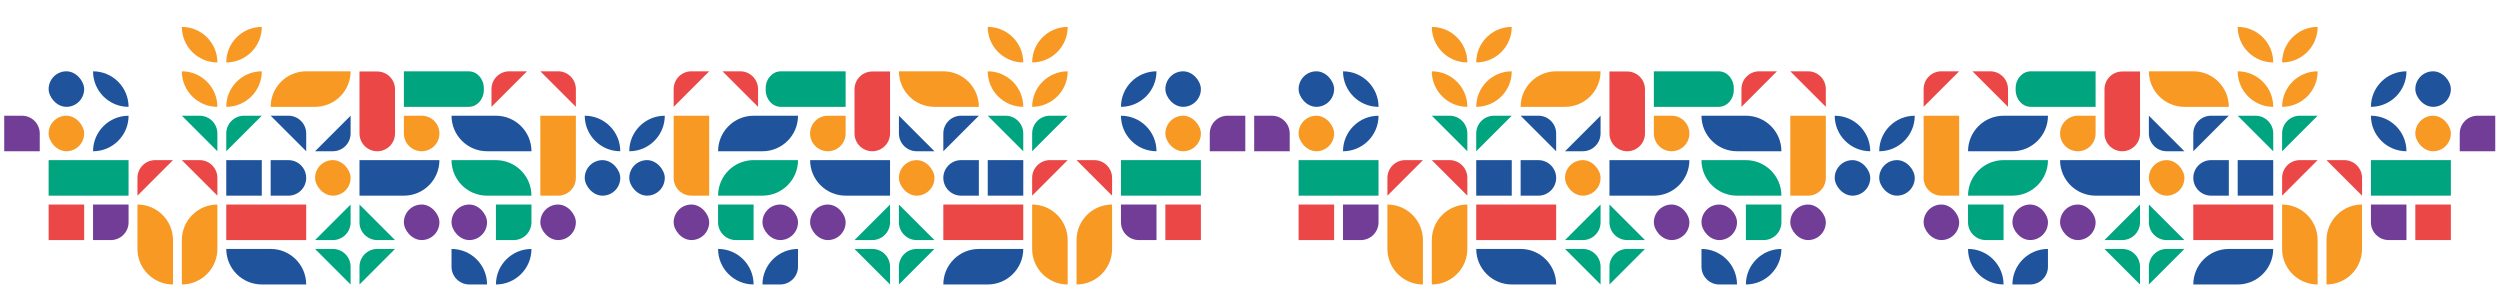 <?xml version="1.0" encoding="UTF-8"?>
<svg id="Layer_1" data-name="Layer 1" xmlns="http://www.w3.org/2000/svg" viewBox="0 0 1794.26 220.7">
  <defs>
    <style>
      .cls-1 {
        fill: #f79923;
      }

      .cls-2 {
        fill: #00a47f;
      }

      .cls-3 {
        fill: #713d96;
      }

      .cls-4 {
        fill: #eb4746;
      }

      .cls-5 {
        fill: #1f549d;
      }
    </style>
  </defs>
  <path class="cls-2" d="m1053.12,108.55l-25.5-25.5h12.75c7.04,0,12.75,5.71,12.75,12.75v12.75Z"/>
  <path class="cls-2" d="m1084.99,83.05l-25.5,25.5v-12.75c0-7.04,5.71-12.75,12.75-12.75h12.75Z"/>
  <path class="cls-1" d="m1027.62,51.18h0c14.07,0,25.5,11.42,25.5,25.5h0c-14.07,0-25.5-11.42-25.5-25.5h0Z"/>
  <path class="cls-1" d="m1059.49,51.18h0c14.07,0,25.5,11.42,25.5,25.5h0c-14.07,0-25.5-11.42-25.5-25.5h0Z" transform="translate(1136.17 -1008.31) rotate(90)"/>
  <path class="cls-1" d="m1027.62,19.31h0c14.07,0,25.5,11.42,25.5,25.5h0c-14.07,0-25.5-11.42-25.5-25.5h0Z"/>
  <path class="cls-1" d="m1059.49,19.31h0c14.07,0,25.5,11.42,25.5,25.5h0c-14.07,0-25.5-11.42-25.5-25.5h0Z" transform="translate(1104.3 -1040.18) rotate(90)"/>
  <path class="cls-2" d="m1253.03,146.8h12.75c7.04,0,12.75,5.71,12.75,12.75v12.75h-25.5v-25.5h0Z" transform="translate(1425.33 -1106.23) rotate(90)"/>
  <rect class="cls-3" x="1284.9" y="146.8" width="25.5" height="25.5" rx="12.75" ry="12.75"/>
  <rect class="cls-5" x="1316.78" y="114.93" width="25.5" height="25.5" rx="12.75" ry="12.75"/>
  <rect class="cls-5" x="932.01" y="51.18" width="25.5" height="25.5" rx="12.75" ry="12.75"/>
  <rect class="cls-1" x="932.01" y="83.05" width="25.5" height="25.5" rx="12.75" ry="12.75"/>
  <rect class="cls-3" x="1221.16" y="146.8" width="25.5" height="25.5" rx="12.75" ry="12.75"/>
  <path class="cls-4" d="m1053.12,140.42l-25.5-25.5h12.75c7.04,0,12.75,5.71,12.75,12.75v12.75Z"/>
  <path class="cls-4" d="m1021.25,114.93l-25.5,25.5v-12.75c0-7.04,5.71-12.75,12.75-12.75h12.75Z"/>
  <path class="cls-4" d="m1310.4,76.68l-25.5-25.5h12.75c7.04,0,12.75,5.71,12.75,12.75v12.75Z"/>
  <path class="cls-4" d="m1275.34,51.18l-25.5,25.5v-12.75c0-7.04,5.71-12.75,12.75-12.75h12.75Z"/>
  <path class="cls-5" d="m1221.16,178.67h0c14.07,0,25.5,11.42,25.5,25.5h-12.75c-7.04,0-12.75-5.71-12.75-12.75v-12.75h0Z"/>
  <path class="cls-5" d="m1316.78,83.05h0c14.07,0,25.5,11.42,25.5,25.5h0c-14.07,0-25.5-11.42-25.5-25.5h0Z"/>
  <path class="cls-5" d="m1253.03,178.67h0c14.07,0,25.5,11.42,25.5,25.5h0c-14.07,0-25.5-11.42-25.5-25.5h0Z" transform="translate(1457.2 -1074.36) rotate(90)"/>
  <path class="cls-2" d="m1221.16,114.93h31.87c14.07,0,25.5,11.42,25.5,25.5h-31.87c-14.07,0-25.5-11.42-25.5-25.5h0Z"/>
  <path class="cls-5" d="m1221.16,83.05h31.87c14.07,0,25.5,11.42,25.5,25.5h-31.87c-14.07,0-25.5-11.42-25.5-25.5h0Z"/>
  <path class="cls-5" d="m1059.49,178.67h31.87c14.07,0,25.5,11.42,25.5,25.5h-31.87c-14.07,0-25.5-11.42-25.5-25.5h0Z" transform="translate(2176.35 382.83) rotate(180)"/>
  <path class="cls-1" d="m1268.97,98.99h44.62c7.04,0,12.75,5.71,12.75,12.75v12.75h-57.37v-25.5h0Z" transform="translate(1409.39 -1185.91) rotate(90)"/>
  <rect class="cls-5" x="1059.49" y="114.93" width="25.5" height="25.5"/>
  <rect class="cls-4" x="932.01" y="146.8" width="25.5" height="25.5"/>
  <path class="cls-5" d="m1091.36,114.93h12.75c7.04,0,12.75,5.71,12.75,12.75h0c0,7.04-5.71,12.75-12.75,12.75h-12.75v-25.5h0Z"/>
  <path class="cls-1" d="m1186.98,83.05h12.75c7.04,0,12.75,5.71,12.75,12.75h0c0,7.04-5.71,12.75-12.75,12.75h0c-7.04,0-12.75-5.71-12.75-12.75v-12.75h0Z"/>
  <path class="cls-3" d="m963.88,146.8h25.5v12.75c0,7.04-5.71,12.75-12.75,12.75h-12.75v-25.5h0Z"/>
  <path class="cls-3" d="m900.13,83.05h25.5v12.75c0,7.04-5.71,12.75-12.75,12.75h-12.75v-25.5h0Z" transform="translate(817.08 1008.69) rotate(-90)"/>
  <path class="cls-3" d="m3.03,83.05h25.5v12.75c0,7.04-5.71,12.75-12.75,12.75H3.03v-25.5h0Z" transform="translate(-80.02 111.58) rotate(-90)"/>
  <path class="cls-5" d="m1091.36,83.05l25.5,25.5v-12.75c0-7.04-5.71-12.75-12.75-12.75h-12.75Z"/>
  <path class="cls-5" d="m1148.73,83.05l-25.5,25.5h12.75c7.04,0,12.75-5.71,12.75-12.75v-12.75Z"/>
  <path class="cls-2" d="m1123.24,178.67l25.5,25.5v-12.75c0-7.04-5.71-12.75-12.75-12.75h-12.75Z"/>
  <path class="cls-2" d="m1180.6,172.29l-25.5-25.5v12.75c0,7.04,5.71,12.75,12.75,12.75h12.75Z"/>
  <path class="cls-2" d="m1155.11,204.17l25.5-25.5h-12.75c-7.04,0-12.75,5.71-12.75,12.75v12.75Z"/>
  <path class="cls-2" d="m1148.73,146.8l-25.5,25.5h12.75c7.04,0,12.75-5.71,12.75-12.75v-12.75Z"/>
  <path class="cls-5" d="m989.37,83.05h0c0,14.07-11.42,25.5-25.5,25.5h0c0-14.07,11.42-25.5,25.5-25.5Z" transform="translate(1953.25 191.61) rotate(-180)"/>
  <path class="cls-5" d="m989.37,51.18h0c0,14.07-11.42,25.5-25.5,25.5h0c0-14.07,11.42-25.5,25.5-25.5Z" transform="translate(912.7 1040.56) rotate(-90)"/>
  <path class="cls-1" d="m1116.86,51.18h31.87c0,14.07-11.42,25.5-25.5,25.5h-31.87c0-14.07,11.42-25.5,25.5-25.5Z"/>
  <path class="cls-1" d="m1005.31,162.73h31.87c0,14.07-11.42,25.5-25.5,25.5h-31.87c0-14.07,11.42-25.5,25.5-25.5Z" transform="translate(1183.98 -833.02) rotate(90)"/>
  <rect class="cls-1" x="1123.24" y="114.93" width="25.5" height="25.5" rx="12.75" ry="12.75" transform="translate(2271.97 255.35) rotate(-180)"/>
  <rect class="cls-3" x="1186.98" y="146.8" width="25.5" height="25.5" rx="12.75" ry="12.75" transform="translate(2399.46 319.09) rotate(-180)"/>
  <rect class="cls-2" x="932.01" y="114.93" width="57.37" height="25.5"/>
  <rect class="cls-5" x="1733.49" y="51.18" width="25.5" height="25.5" rx="12.75" ry="12.75" transform="translate(3492.48 127.86) rotate(-180)"/>
  <rect class="cls-1" x="1733.49" y="83.05" width="25.5" height="25.5" rx="12.75" ry="12.75" transform="translate(3492.48 191.61) rotate(180)"/>
  <rect class="cls-4" x="1733.49" y="146.8" width="25.5" height="25.5" transform="translate(3492.48 319.09) rotate(-180)"/>
  <path class="cls-3" d="m1701.62,146.8h12.75c7.04,0,12.75,5.71,12.75,12.75v12.75h-25.5v-25.5h0Z" transform="translate(3428.74 319.09) rotate(-180)"/>
  <path class="cls-5" d="m1701.62,83.05h0c14.07,0,25.5,11.42,25.5,25.5h0c-14.07,0-25.5-11.42-25.5-25.5h0Z"/>
  <path class="cls-5" d="m1701.62,51.18h0c14.07,0,25.5,11.42,25.5,25.5h0c-14.07,0-25.5-11.42-25.5-25.5h0Z" transform="translate(1650.44 1778.3) rotate(-90)"/>
  <rect class="cls-2" x="1701.62" y="114.93" width="57.37" height="25.5" transform="translate(3460.61 255.35) rotate(180)"/>
  <rect class="cls-4" x="1059.49" y="146.8" width="57.37" height="25.5"/>
  <path class="cls-1" d="m1011.69,162.73h31.87c14.07,0,25.5,11.42,25.5,25.5h-31.87c-14.07,0-25.5-11.42-25.5-25.5h0Z" transform="translate(864.89 1215.85) rotate(-90)"/>
  <path class="cls-5" d="m1155.11,114.93h57.37c0,14.07-11.42,25.5-25.5,25.5h-31.87v-25.5h0Z"/>
  <path class="cls-4" d="m1151.99,67.19h44.49v12.75c0,7.04-5.71,12.75-12.75,12.75h-31.74c-7.04,0-12.75-5.71-12.75-12.75h0c0-7.04,5.71-12.75,12.75-12.75Z" transform="translate(1087.92 1247.79) rotate(-90)"/>
  <path class="cls-2" d="m1233.48,51.18h-9.78s-2.31,0-2.31,0h-34.42s0,25.5,0,25.5h34.42s2.31,0,2.31,0h9.78c6,0,10.87-5.41,10.87-12.07v-1.35c0-6.67-4.86-12.07-10.87-12.07Z"/>
  <path class="cls-2" d="m1637.88,108.55l25.5-25.5h-12.75c-7.04,0-12.75,5.71-12.75,12.75v12.75Z"/>
  <path class="cls-2" d="m1606.01,83.05l25.5,25.5v-12.75c0-7.04-5.71-12.75-12.75-12.75h-12.75Z"/>
  <path class="cls-1" d="m1663.37,51.18h0c0,14.07-11.42,25.5-25.5,25.5h0c0-14.07,11.42-25.5,25.5-25.5Z" transform="translate(3301.25 127.86) rotate(-180)"/>
  <path class="cls-1" d="m1631.5,51.18h0c0,14.07-11.42,25.5-25.5,25.5h0c0-14.07,11.42-25.5,25.5-25.5Z" transform="translate(1682.69 -1554.82) rotate(90)"/>
  <path class="cls-1" d="m1663.37,19.31h0c0,14.07-11.42,25.5-25.5,25.5h0c0-14.07,11.42-25.5,25.5-25.5Z" transform="translate(3301.25 64.12) rotate(180)"/>
  <path class="cls-1" d="m1631.5,19.31h0c0,14.07-11.42,25.5-25.5,25.5h0c0-14.07,11.42-25.5,25.5-25.5Z" transform="translate(1650.81 -1586.7) rotate(90)"/>
  <path class="cls-2" d="m1412.47,146.8h25.5v12.75c0,7.04-5.71,12.75-12.75,12.75h-12.75v-25.5h0Z" transform="translate(1584.76 -1265.67) rotate(90)"/>
  <rect class="cls-3" x="1380.59" y="146.8" width="25.5" height="25.5" rx="12.75" ry="12.75" transform="translate(2786.69 319.09) rotate(-180)"/>
  <rect class="cls-5" x="1348.72" y="114.93" width="25.5" height="25.5" rx="12.75" ry="12.75" transform="translate(2722.94 255.35) rotate(-180)"/>
  <rect class="cls-3" x="1444.34" y="146.8" width="25.5" height="25.5" rx="12.75" ry="12.75" transform="translate(2914.17 319.09) rotate(180)"/>
  <path class="cls-4" d="m1637.88,140.42l25.5-25.5h-12.75c-7.04,0-12.75,5.71-12.75,12.75v12.75Z"/>
  <path class="cls-4" d="m1669.75,114.93l25.5,25.5v-12.75c0-7.04-5.71-12.75-12.75-12.75h-12.75Z"/>
  <path class="cls-4" d="m1380.59,76.68l25.5-25.5h-12.75c-7.04,0-12.75,5.71-12.75,12.75v12.75Z"/>
  <path class="cls-4" d="m1415.65,51.18l25.5,25.5v-12.75c0-7.04-5.71-12.75-12.75-12.75h-12.75Z"/>
  <path class="cls-5" d="m1457.09,178.67h12.75c0,14.07-11.42,25.5-25.5,25.5h0v-12.75c0-7.04,5.71-12.75,12.75-12.75Z" transform="translate(2914.17 382.83) rotate(180)"/>
  <path class="cls-5" d="m1374.22,83.05h0c0,14.07-11.42,25.5-25.5,25.5h0c0-14.07,11.42-25.5,25.5-25.5Z" transform="translate(2722.94 191.61) rotate(-180)"/>
  <path class="cls-5" d="m1437.96,178.67h0c0,14.07-11.42,25.5-25.5,25.5h0c0-14.07,11.42-25.5,25.5-25.5Z" transform="translate(1616.63 -1233.8) rotate(90)"/>
  <path class="cls-2" d="m1437.96,114.93h31.87c0,14.07-11.42,25.5-25.5,25.5h-31.87c0-14.07,11.42-25.5,25.5-25.5Z" transform="translate(2882.3 255.35) rotate(180)"/>
  <path class="cls-5" d="m1437.96,83.05h31.87c0,14.07-11.42,25.5-25.5,25.5h-31.87c0-14.07,11.42-25.5,25.5-25.5Z" transform="translate(2882.3 191.61) rotate(-180)"/>
  <path class="cls-5" d="m1599.63,178.67h31.87c0,14.07-11.42,25.5-25.5,25.5h-31.87c0-14.07,11.42-25.5,25.5-25.5Z"/>
  <path class="cls-1" d="m1364.66,98.99h57.37v12.75c0,7.04-5.71,12.75-12.75,12.75h-44.62v-25.5h0Z" transform="translate(1505.08 -1281.61) rotate(90)"/>
  <rect class="cls-5" x="1606.01" y="114.93" width="25.5" height="25.5" transform="translate(3237.51 255.35) rotate(-180)"/>
  <path class="cls-5" d="m1574.13,114.93h12.75c7.04,0,12.75,5.71,12.75,12.75h0c0,7.04-5.71,12.75-12.75,12.75h-12.75v-25.5h0Z" transform="translate(3173.77 255.35) rotate(-180)"/>
  <path class="cls-1" d="m1491.27,83.05h0c7.04,0,12.75,5.71,12.75,12.75h0c0,7.04-5.71,12.75-12.75,12.75h-12.75v-12.75c0-7.04,5.71-12.75,12.75-12.75Z" transform="translate(2982.54 191.61) rotate(-180)"/>
  <path class="cls-5" d="m1599.63,83.05l-25.5,25.5v-12.75c0-7.04,5.71-12.75,12.75-12.75h12.75Z"/>
  <path class="cls-5" d="m1542.26,83.05l25.5,25.5h-12.75c-7.04,0-12.75-5.71-12.75-12.75v-12.75Z"/>
  <path class="cls-2" d="m1567.76,178.67l-25.5,25.5v-12.75c0-7.04,5.71-12.75,12.75-12.75h12.75Z"/>
  <path class="cls-2" d="m1510.39,172.29l25.5-25.5v12.75c0,7.04-5.71,12.75-12.75,12.75h-12.75Z"/>
  <path class="cls-2" d="m1535.89,204.17l-25.5-25.5h12.75c7.04,0,12.75,5.71,12.75,12.75v12.75Z"/>
  <path class="cls-2" d="m1542.26,146.8l25.5,25.5h-12.75c-7.04,0-12.75-5.71-12.75-12.75v-12.75Z"/>
  <path class="cls-1" d="m1542.26,51.18h31.87c14.07,0,25.5,11.42,25.5,25.5h-31.87c-14.07,0-25.5-11.42-25.5-25.5h0Z" transform="translate(3141.89 127.86) rotate(-180)"/>
  <path class="cls-1" d="m1653.81,162.73h31.87c14.07,0,25.5,11.42,25.5,25.5h-31.87c-14.07,0-25.5-11.42-25.5-25.5h0Z" transform="translate(1857.98 -1507.02) rotate(90)"/>
  <rect class="cls-1" x="1542.26" y="114.93" width="25.5" height="25.5" rx="12.75" ry="12.75"/>
  <rect class="cls-3" x="1478.52" y="146.8" width="25.5" height="25.5" rx="12.75" ry="12.75"/>
  <rect class="cls-4" x="1574.13" y="146.8" width="57.37" height="25.5" transform="translate(3205.64 319.09) rotate(180)"/>
  <path class="cls-1" d="m1647.44,162.73h31.87c0,14.07-11.42,25.5-25.5,25.5h-31.87c0-14.07,11.42-25.5,25.5-25.5Z" transform="translate(1475.14 1826.11) rotate(-90)"/>
  <path class="cls-5" d="m1478.52,114.93h31.87c14.07,0,25.5,11.42,25.5,25.5h-57.37v-25.5h0Z" transform="translate(3014.41 255.35) rotate(180)"/>
  <path class="cls-4" d="m1507.27,67.19h31.74c7.04,0,12.75,5.71,12.75,12.75v12.75h-44.49c-7.04,0-12.75-5.71-12.75-12.75h0c0-7.04,5.71-12.75,12.75-12.75Z" transform="translate(1443.21 1603.07) rotate(-90)"/>
  <path class="cls-2" d="m1457.51,51.18h9.78s2.31,0,2.31,0h34.42v25.5h-34.42s-2.31,0-2.31,0h-9.78c-6,0-10.87-5.41-10.87-12.07v-1.35c0-6.67,4.86-12.07,10.87-12.07Z"/>
  <path class="cls-2" d="m156.02,108.55l-25.5-25.5h12.75c7.04,0,12.75,5.71,12.75,12.75v12.75Z"/>
  <path class="cls-2" d="m187.89,83.05l-25.5,25.5v-12.75c0-7.04,5.71-12.75,12.75-12.75h12.75Z"/>
  <path class="cls-1" d="m130.52,51.18h0c14.07,0,25.5,11.42,25.5,25.5h0c-14.07,0-25.5-11.42-25.5-25.5h0Z"/>
  <path class="cls-1" d="m162.39,51.18h0c14.07,0,25.5,11.42,25.5,25.5h0c-14.07,0-25.5-11.42-25.5-25.5h0Z" transform="translate(239.07 -111.21) rotate(90)"/>
  <path class="cls-1" d="m130.52,19.31h0c14.07,0,25.5,11.42,25.5,25.5h0c-14.07,0-25.5-11.42-25.5-25.5h0Z"/>
  <path class="cls-1" d="m162.39,19.31h0c14.07,0,25.5,11.42,25.5,25.5h0c-14.07,0-25.5-11.42-25.5-25.5h0Z" transform="translate(207.2 -143.08) rotate(90)"/>
  <path class="cls-2" d="m355.93,146.8h12.75c7.04,0,12.75,5.71,12.75,12.75v12.75h-25.5v-25.5h0Z" transform="translate(528.23 -209.13) rotate(90)"/>
  <rect class="cls-3" x="387.8" y="146.8" width="25.5" height="25.5" rx="12.75" ry="12.75"/>
  <rect class="cls-5" x="419.67" y="114.93" width="25.5" height="25.5" rx="12.75" ry="12.75"/>
  <rect class="cls-5" x="34.9" y="51.18" width="25.5" height="25.5" rx="12.75" ry="12.75"/>
  <rect class="cls-1" x="34.9" y="83.05" width="25.5" height="25.5" rx="12.75" ry="12.75"/>
  <rect class="cls-3" x="324.06" y="146.8" width="25.5" height="25.5" rx="12.75" ry="12.75"/>
  <path class="cls-4" d="m156.02,140.42l-25.5-25.5h12.75c7.04,0,12.75,5.71,12.75,12.75v12.75Z"/>
  <path class="cls-4" d="m124.15,114.93l-25.5,25.5v-12.75c0-7.04,5.71-12.75,12.75-12.75h12.75Z"/>
  <path class="cls-4" d="m413.3,76.68l-25.5-25.5h12.75c7.04,0,12.75,5.71,12.75,12.75v12.75Z"/>
  <path class="cls-4" d="m378.24,51.18l-25.5,25.5v-12.75c0-7.04,5.71-12.75,12.75-12.75h12.75Z"/>
  <path class="cls-5" d="m324.06,178.67h0c14.07,0,25.5,11.42,25.5,25.5h-12.75c-7.04,0-12.75-5.71-12.75-12.75v-12.75h0Z"/>
  <path class="cls-5" d="m419.67,83.05h0c14.07,0,25.5,11.42,25.5,25.5h0c-14.07,0-25.5-11.42-25.5-25.5h0Z"/>
  <path class="cls-5" d="m355.93,178.67h0c14.07,0,25.5,11.42,25.5,25.5h0c-14.07,0-25.5-11.42-25.5-25.5h0Z" transform="translate(560.1 -177.26) rotate(90)"/>
  <path class="cls-2" d="m324.06,114.93h31.87c14.07,0,25.5,11.42,25.5,25.5h-31.87c-14.07,0-25.5-11.42-25.5-25.5h0Z"/>
  <path class="cls-5" d="m324.06,83.05h31.87c14.07,0,25.5,11.42,25.5,25.5h-31.87c-14.07,0-25.5-11.42-25.5-25.5h0Z"/>
  <path class="cls-5" d="m162.39,178.67h31.87c14.07,0,25.5,11.42,25.5,25.5h-31.87c-14.07,0-25.5-11.42-25.5-25.5h0Z" transform="translate(382.15 382.83) rotate(180)"/>
  <path class="cls-1" d="m371.87,98.99h44.62c7.04,0,12.75,5.71,12.75,12.75v12.75h-57.37v-25.5h0Z" transform="translate(512.29 -288.81) rotate(90)"/>
  <rect class="cls-5" x="162.39" y="114.93" width="25.5" height="25.5"/>
  <rect class="cls-4" x="34.9" y="146.8" width="25.5" height="25.5"/>
  <path class="cls-5" d="m194.26,114.93h12.75c7.04,0,12.75,5.71,12.75,12.75h0c0,7.04-5.71,12.75-12.75,12.75h-12.75v-25.5h0Z"/>
  <path class="cls-1" d="m289.88,83.05h12.75c7.04,0,12.75,5.71,12.75,12.75h0c0,7.04-5.71,12.75-12.75,12.75h0c-7.04,0-12.75-5.71-12.75-12.75v-12.75h0Z"/>
  <path class="cls-3" d="m66.78,146.8h25.5v12.75c0,7.04-5.71,12.75-12.75,12.75h-12.75v-25.5h0Z"/>
  <path class="cls-5" d="m194.26,83.05l25.5,25.5v-12.75c0-7.04-5.71-12.75-12.75-12.75h-12.75Z"/>
  <path class="cls-5" d="m251.63,83.05l-25.5,25.5h12.75c7.04,0,12.75-5.71,12.75-12.75v-12.75Z"/>
  <path class="cls-2" d="m226.13,178.67l25.5,25.5v-12.75c0-7.04-5.71-12.75-12.75-12.75h-12.75Z"/>
  <path class="cls-2" d="m283.5,172.29l-25.5-25.5v12.75c0,7.04,5.71,12.75,12.75,12.75h12.75Z"/>
  <path class="cls-2" d="m258.01,204.17l25.5-25.5h-12.75c-7.04,0-12.75,5.71-12.75,12.75v12.75Z"/>
  <path class="cls-2" d="m251.63,146.8l-25.5,25.5h12.75c7.04,0,12.75-5.71,12.75-12.75v-12.75Z"/>
  <path class="cls-5" d="m92.27,83.05h0c0,14.07-11.42,25.5-25.5,25.5h0c0-14.07,11.42-25.5,25.5-25.5Z" transform="translate(159.05 191.61) rotate(-180)"/>
  <path class="cls-5" d="m92.27,51.18h0c0,14.07-11.42,25.5-25.5,25.5h0c0-14.07,11.42-25.5,25.5-25.5Z" transform="translate(15.59 143.46) rotate(-90)"/>
  <path class="cls-1" d="m219.76,51.18h31.87c0,14.07-11.42,25.5-25.5,25.5h-31.87c0-14.07,11.42-25.5,25.5-25.5Z"/>
  <path class="cls-1" d="m108.21,162.73h31.87c0,14.07-11.42,25.5-25.5,25.5h-31.87c0-14.07,11.42-25.5,25.5-25.5Z" transform="translate(286.88 64.08) rotate(90)"/>
  <rect class="cls-1" x="226.13" y="114.93" width="25.5" height="25.5" rx="12.75" ry="12.75" transform="translate(477.77 255.35) rotate(180)"/>
  <rect class="cls-3" x="289.88" y="146.8" width="25.5" height="25.5" rx="12.75" ry="12.75" transform="translate(605.25 319.09) rotate(-180)"/>
  <rect class="cls-2" x="34.9" y="114.93" width="57.37" height="25.5"/>
  <rect class="cls-5" x="836.39" y="51.18" width="25.5" height="25.5" rx="12.75" ry="12.75" transform="translate(1698.28 127.86) rotate(-180)"/>
  <rect class="cls-1" x="836.39" y="83.05" width="25.5" height="25.5" rx="12.75" ry="12.75" transform="translate(1698.28 191.61) rotate(180)"/>
  <rect class="cls-4" x="836.39" y="146.8" width="25.5" height="25.5" transform="translate(1698.28 319.09) rotate(-180)"/>
  <path class="cls-3" d="m804.52,146.8h12.75c7.04,0,12.75,5.71,12.75,12.75v12.75h-25.5v-25.5h0Z" transform="translate(1634.54 319.09) rotate(-180)"/>
  <path class="cls-3" d="m868.26,83.05h12.75c7.04,0,12.75,5.71,12.75,12.75v12.75h-25.5v-25.5h0Z" transform="translate(785.21 976.81) rotate(-90)"/>
  <path class="cls-3" d="m1765.36,83.05h12.75c7.04,0,12.75,5.71,12.75,12.75v12.75h-25.5v-25.5h0Z" transform="translate(1682.31 1873.92) rotate(-90)"/>
  <path class="cls-5" d="m804.52,83.05h0c14.07,0,25.5,11.42,25.5,25.5h0c-14.07,0-25.5-11.42-25.5-25.5h0Z"/>
  <path class="cls-5" d="m804.52,51.18h0c14.07,0,25.5,11.42,25.5,25.5h0c-14.07,0-25.5-11.42-25.5-25.5h0Z" transform="translate(753.34 881.2) rotate(-90)"/>
  <rect class="cls-2" x="804.52" y="114.93" width="57.37" height="25.5" transform="translate(1666.41 255.35) rotate(180)"/>
  <rect class="cls-4" x="162.39" y="146.8" width="57.37" height="25.5"/>
  <path class="cls-1" d="m114.58,162.73h31.87c14.07,0,25.5,11.42,25.5,25.5h-31.87c-14.07,0-25.5-11.42-25.5-25.5h0Z" transform="translate(-32.21 318.75) rotate(-90)"/>
  <path class="cls-5" d="m258.01,114.93h57.37c0,14.07-11.42,25.5-25.5,25.5h-31.87v-25.5h0Z"/>
  <path class="cls-4" d="m254.89,67.19h44.49v12.75c0,7.04-5.71,12.75-12.75,12.75h-31.74c-7.04,0-12.75-5.71-12.75-12.75h0c0-7.04,5.71-12.75,12.75-12.75Z" transform="translate(190.82 350.69) rotate(-90)"/>
  <path class="cls-2" d="m336.38,51.18h-9.78s-2.31,0-2.31,0h-34.42s0,25.5,0,25.5h34.42s2.31,0,2.31,0h9.78c6,0,10.87-5.41,10.87-12.07v-1.35c0-6.67-4.86-12.07-10.87-12.07Z"/>
  <path class="cls-2" d="m740.78,108.55l25.5-25.5h-12.75c-7.04,0-12.75,5.71-12.75,12.75v12.75Z"/>
  <path class="cls-2" d="m708.9,83.05l25.5,25.5v-12.75c0-7.04-5.71-12.75-12.75-12.75h-12.75Z"/>
  <path class="cls-1" d="m766.27,51.18h0c0,14.07-11.42,25.5-25.5,25.5h0c0-14.07,11.42-25.5,25.5-25.5Z" transform="translate(1507.05 127.86) rotate(180)"/>
  <path class="cls-1" d="m734.4,51.18h0c0,14.07-11.42,25.5-25.5,25.5h0c0-14.07,11.42-25.5,25.5-25.5Z" transform="translate(785.58 -657.72) rotate(90)"/>
  <path class="cls-1" d="m766.27,19.31h0c0,14.07-11.42,25.5-25.5,25.5h0c0-14.07,11.42-25.5,25.5-25.5Z" transform="translate(1507.05 64.12) rotate(-180)"/>
  <path class="cls-1" d="m734.4,19.31h0c0,14.07-11.42,25.5-25.5,25.5h0c0-14.07,11.42-25.5,25.5-25.5Z" transform="translate(753.71 -689.59) rotate(90)"/>
  <path class="cls-2" d="m515.37,146.8h25.5v12.75c0,7.04-5.71,12.75-12.75,12.75h-12.75v-25.5h0Z" transform="translate(687.66 -368.57) rotate(90)"/>
  <rect class="cls-3" x="483.49" y="146.8" width="25.5" height="25.5" rx="12.75" ry="12.75" transform="translate(992.48 319.09) rotate(-180)"/>
  <rect class="cls-5" x="451.62" y="114.93" width="25.5" height="25.5" rx="12.75" ry="12.75" transform="translate(928.74 255.35) rotate(-180)"/>
  <rect class="cls-3" x="547.24" y="146.8" width="25.5" height="25.5" rx="12.75" ry="12.75" transform="translate(1119.97 319.09) rotate(180)"/>
  <path class="cls-4" d="m740.78,140.42l25.5-25.5h-12.75c-7.04,0-12.75,5.71-12.75,12.75v12.75Z"/>
  <path class="cls-4" d="m772.65,114.93l25.5,25.5v-12.75c0-7.04-5.71-12.75-12.75-12.75h-12.75Z"/>
  <path class="cls-4" d="m483.49,76.68l25.5-25.5h-12.75c-7.04,0-12.75,5.71-12.75,12.75v12.75Z"/>
  <path class="cls-4" d="m518.55,51.18l25.5,25.5v-12.75c0-7.04-5.71-12.75-12.75-12.75h-12.75Z"/>
  <path class="cls-5" d="m559.99,178.67h12.75c0,14.07-11.42,25.5-25.5,25.5h0v-12.75c0-7.04,5.71-12.75,12.75-12.75Z" transform="translate(1119.97 382.83) rotate(180)"/>
  <path class="cls-5" d="m477.12,83.05h0c0,14.07-11.42,25.5-25.5,25.5h0c0-14.07,11.42-25.5,25.5-25.5Z" transform="translate(928.74 191.61) rotate(-180)"/>
  <path class="cls-5" d="m540.86,178.67h0c0,14.07-11.42,25.5-25.5,25.5h0c0-14.07,11.42-25.5,25.5-25.5Z" transform="translate(719.53 -336.7) rotate(90)"/>
  <path class="cls-2" d="m540.86,114.93h31.87c0,14.07-11.42,25.5-25.5,25.5h-31.87c0-14.07,11.42-25.5,25.5-25.5Z" transform="translate(1088.1 255.35) rotate(180)"/>
  <path class="cls-5" d="m540.86,83.05h31.87c0,14.07-11.42,25.5-25.5,25.5h-31.87c0-14.07,11.42-25.5,25.5-25.5Z" transform="translate(1088.1 191.61) rotate(-180)"/>
  <path class="cls-5" d="m702.53,178.67h31.87c0,14.07-11.42,25.5-25.5,25.5h-31.87c0-14.07,11.42-25.5,25.5-25.5Z"/>
  <path class="cls-1" d="m467.56,98.99h57.37v12.75c0,7.04-5.71,12.75-12.75,12.75h-44.62v-25.5h0Z" transform="translate(607.98 -384.5) rotate(90)"/>
  <rect class="cls-5" x="708.9" y="114.93" width="25.5" height="25.5" transform="translate(1443.31 255.35) rotate(-180)"/>
  <path class="cls-5" d="m677.03,114.93h12.75c7.04,0,12.75,5.71,12.75,12.75h0c0,7.04-5.71,12.75-12.75,12.75h-12.75v-25.5h0Z" transform="translate(1379.56 255.35) rotate(-180)"/>
  <path class="cls-1" d="m594.17,83.05h0c7.04,0,12.75,5.71,12.75,12.75h0c0,7.04-5.71,12.75-12.75,12.75h-12.75v-12.75c0-7.04,5.71-12.75,12.75-12.75Z" transform="translate(1188.33 191.61) rotate(-180)"/>
  <path class="cls-5" d="m702.53,83.05l-25.5,25.5v-12.75c0-7.04,5.71-12.75,12.75-12.75h12.75Z"/>
  <path class="cls-5" d="m645.16,83.05l25.5,25.5h-12.75c-7.04,0-12.75-5.71-12.75-12.75v-12.75Z"/>
  <path class="cls-2" d="m670.66,178.67l-25.5,25.5v-12.75c0-7.04,5.71-12.75,12.75-12.75h12.75Z"/>
  <path class="cls-2" d="m613.29,172.29l25.5-25.5v12.75c0,7.04-5.71,12.75-12.75,12.75h-12.75Z"/>
  <path class="cls-2" d="m638.79,204.17l-25.5-25.5h12.75c7.04,0,12.75,5.71,12.75,12.75v12.75Z"/>
  <path class="cls-2" d="m645.16,146.8l25.5,25.5h-12.75c-7.04,0-12.75-5.71-12.75-12.75v-12.75Z"/>
  <path class="cls-1" d="m645.16,51.18h31.87c14.07,0,25.5,11.42,25.5,25.5h-31.87c-14.07,0-25.5-11.42-25.5-25.5h0Z" transform="translate(1347.69 127.86) rotate(-180)"/>
  <path class="cls-1" d="m756.71,162.73h31.87c14.07,0,25.5,11.42,25.5,25.5h-31.87c-14.07,0-25.5-11.42-25.5-25.5h0Z" transform="translate(960.88 -609.91) rotate(90)"/>
  <rect class="cls-1" x="645.16" y="114.93" width="25.5" height="25.5" rx="12.75" ry="12.75"/>
  <rect class="cls-3" x="581.42" y="146.8" width="25.5" height="25.5" rx="12.75" ry="12.75"/>
  <rect class="cls-4" x="677.03" y="146.8" width="57.37" height="25.5" transform="translate(1411.43 319.09) rotate(180)"/>
  <path class="cls-1" d="m750.34,162.73h31.87c0,14.07-11.42,25.5-25.5,25.5h-31.87c0-14.07,11.42-25.5,25.5-25.5Z" transform="translate(578.04 929.01) rotate(-90)"/>
  <path class="cls-5" d="m581.42,114.93h31.87c14.07,0,25.5,11.42,25.5,25.5h-57.37v-25.5h0Z" transform="translate(1220.21 255.35) rotate(180)"/>
  <path class="cls-4" d="m610.17,67.19h31.74c7.04,0,12.75,5.71,12.75,12.75v12.75h-44.49c-7.04,0-12.75-5.71-12.75-12.75h0c0-7.04,5.71-12.75,12.75-12.75Z" transform="translate(546.1 705.97) rotate(-90)"/>
  <path class="cls-2" d="m560.41,51.18h9.78s2.31,0,2.31,0h34.42v25.5h-34.42s-2.31,0-2.31,0h-9.78c-6,0-10.87-5.41-10.87-12.07v-1.35c0-6.67,4.86-12.07,10.87-12.07Z"/>
</svg>